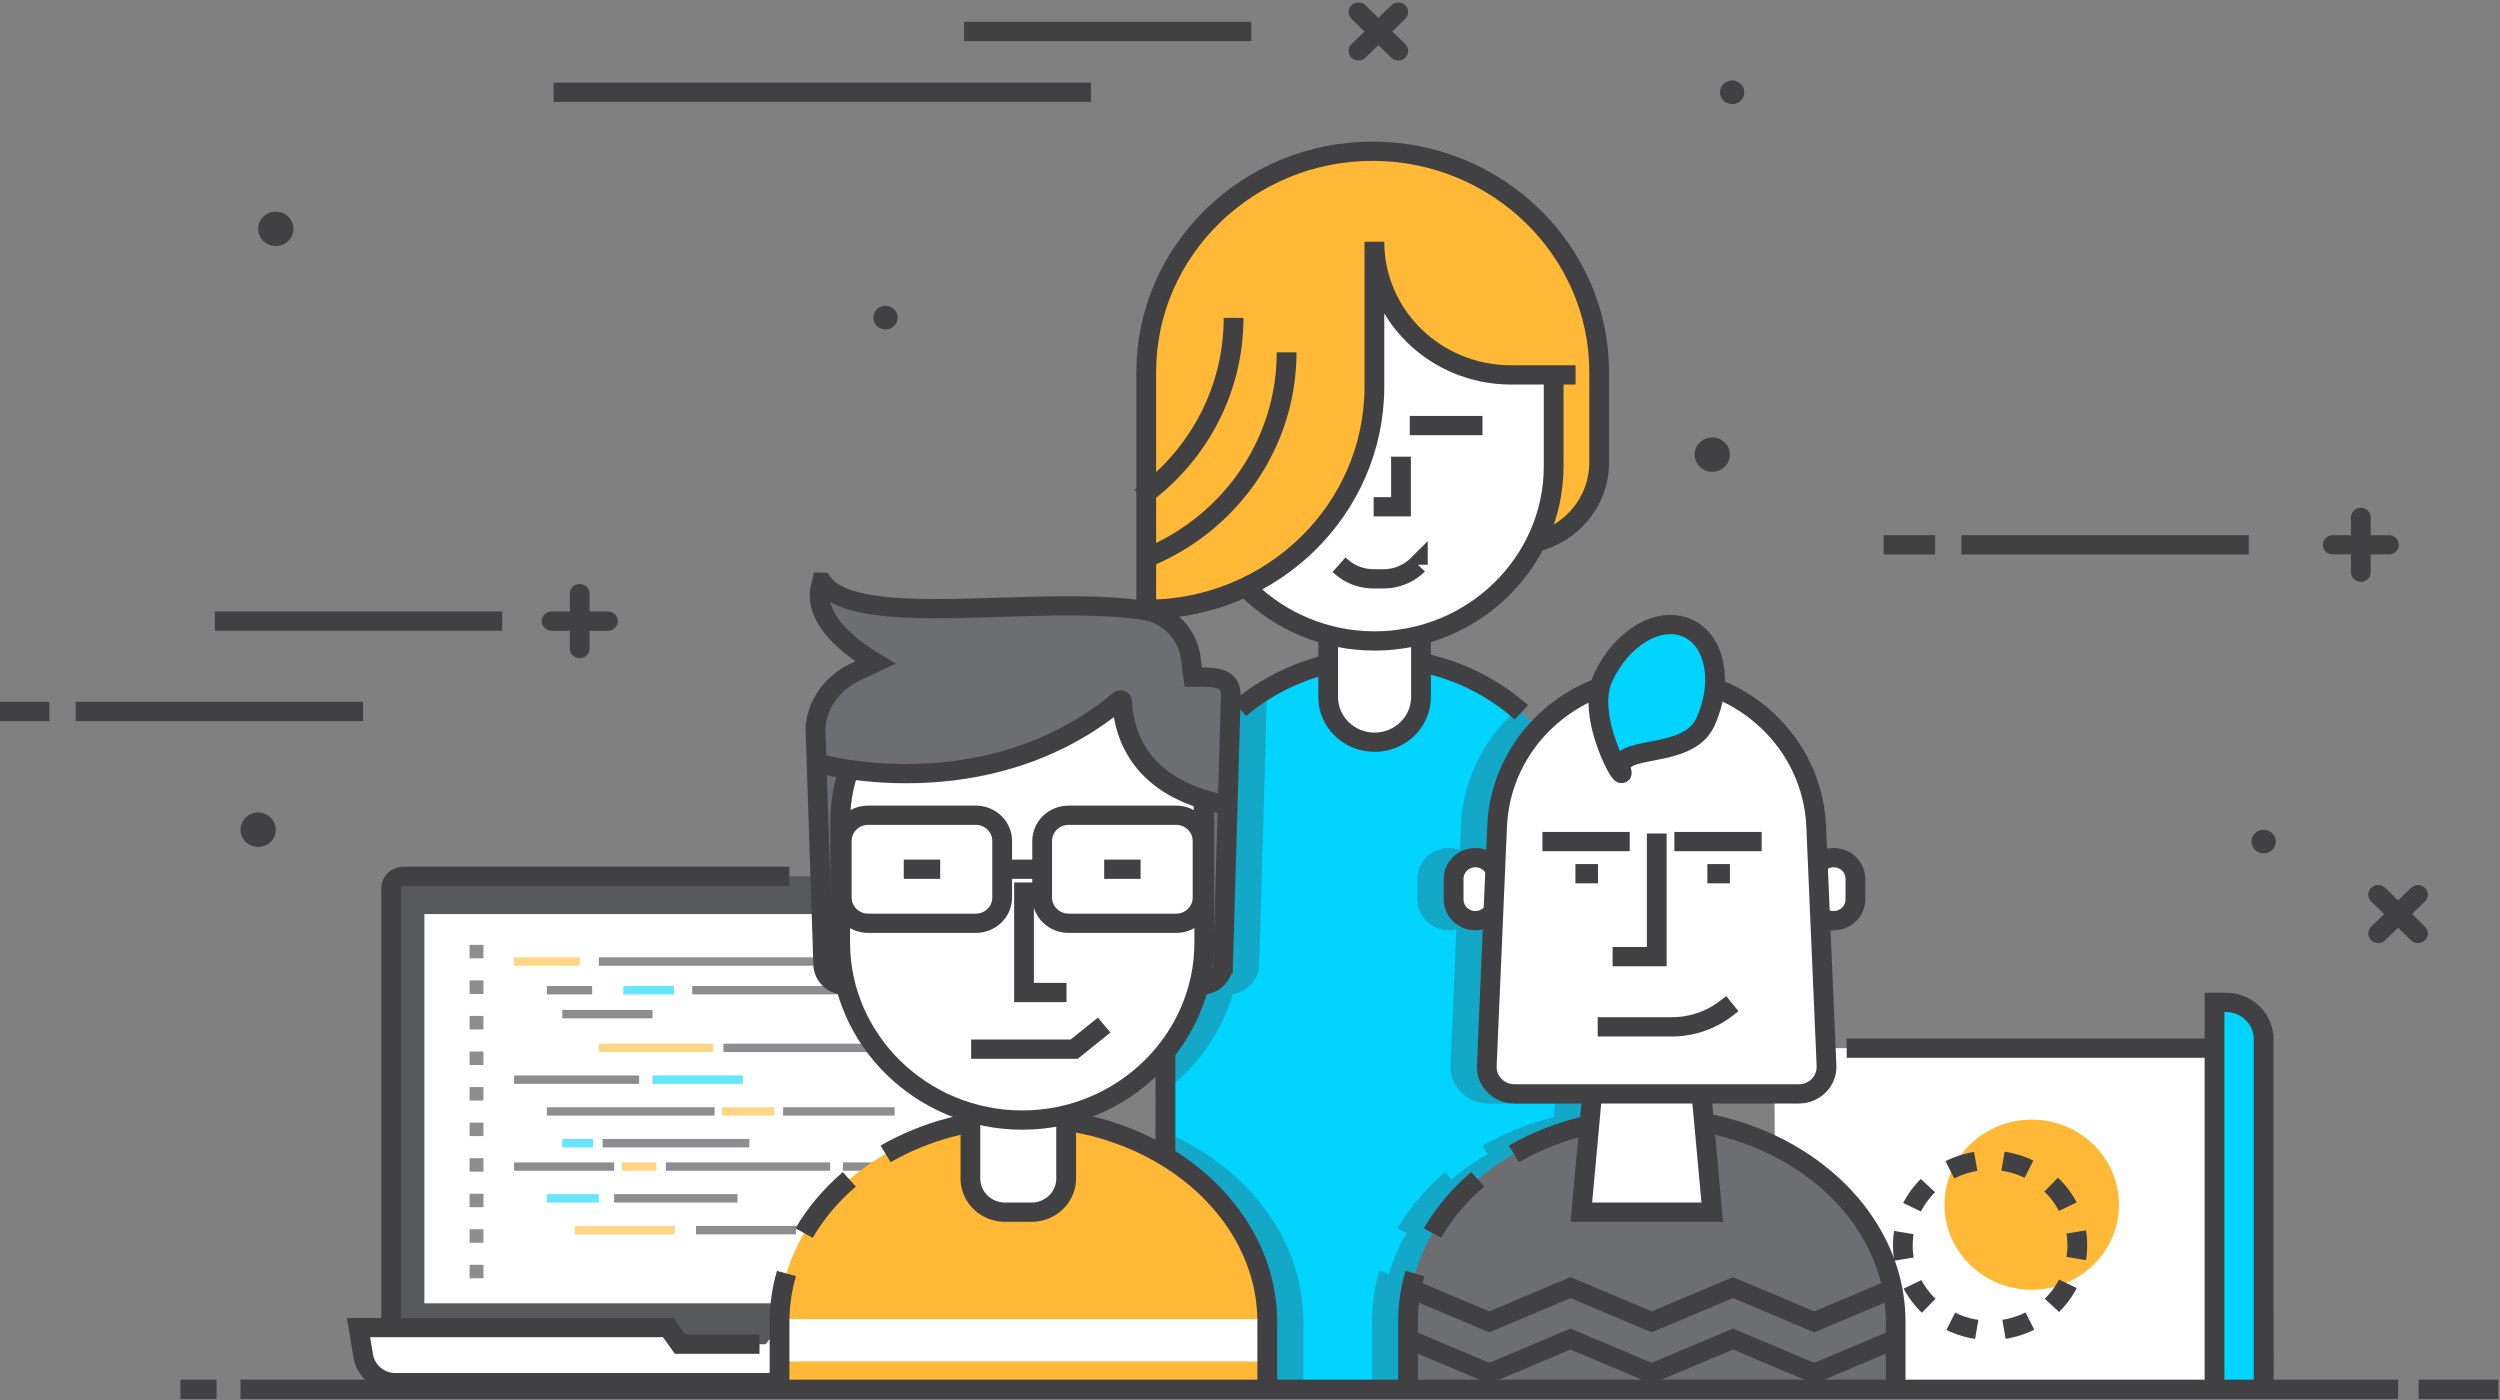 <svg xmlns="http://www.w3.org/2000/svg" xmlns:xlink="http://www.w3.org/1999/xlink" width="500" height="280"><rect width="100%" height="100%" fill="#808080" stroke="none"/><style><![CDATA[.W{stroke-miterlimit:10}.X{stroke-width:1.5}.Y{stroke:#414042}.Z{fill:none}.a{fill:#414042}.b{fill:#fff}.c{fill:#ffb936}.d{fill:#00d4ff}.e{fill:#6d6e71}]]></style><defs><clipPath id="A"><path d="M307.24 364.365h40.887v-25.97H307.24z"/></clipPath><clipPath id="B"><path d="M357.886 391.43h12.67v-61.682h-12.67z"/></clipPath><clipPath id="C"><path d="M375.756 383.207h16.666v-53.46h-16.666z"/></clipPath><path id="D" d="M308.3 363.313h-1.052v1.05h1.052z"/><path id="E" d="M-800.448 258.474a1.34 1.34 0 0 0-1.338-1.338 1.34 1.34 0 0 0-1.339 1.338 1.34 1.34 0 0 0 1.339 1.338 1.34 1.34 0 0 0 1.338-1.338"/><path id="F" d="M-863.638 269.147c0-.5-.413-.923-.923-.923s-.923.413-.923.923.413.923.923.923.923-.413.923-.923"/><path id="G" d="M-857.702 221.977h-8.18c-1.1 0-2 .9-2 2v4.414c0 1.1.9 2 2 2h8.18c1.1 0 2-.9 2-2v-4.414c0-1.1-.9-2-2-2z"/><path id="H" d="M-790.917 223.832c0-.912-.74-1.653-1.652-1.653s-1.653.74-1.653 1.653v1.602c0 .914.74 1.654 1.653 1.654s1.652-.74 1.652-1.654z"/></defs><g transform="matrix(2.634 0 0 -2.568 2454.355 754.691)"><path d="M-851.118 188.273h-49.98c-.55 0-1 .45-1 1v35.362c0 .55.45 1 1 1h49.98c.55 0 1-.45 1-1v-35.362c0-.55-.45-1-1-1" fill="#58595b"/><g class="W X Y Z"><path d="M-850.118 189.203c0-.512-.42-.93-.93-.93h-50.12c-.512 0-.93.418-.93.93v35.502c0 .51.418.93.93.93h29.305"/><path d="M-850.118 195.74v-6.174c0-.7-.58-1.292-1.292-1.292h-49.396c-.7 0-1.29.582-1.29 1.292"/></g><path d="M-852.924 192.376h-46.65v30.32h46.65zm1.898-6.176h-50.736c-1.218 0-2.257.882-2.454 2.084l-.36 2.204h23.515l.9-1.3h6.498l.972 1.3h24.772l-.314-1.917a2.83 2.83 0 0 0-2.792-2.371" class="b"/><path d="M-847.92 190.487l-.314-1.917a2.83 2.83 0 0 0-2.792-2.371h-50.736c-1.218 0-2.257.882-2.454 2.084l-.36 2.204h23.515l.9-1.292h6.032" class="W X Y Z"/><g clip-path="url(#A)" opacity=".6" transform="translate(-1203.39 -144.068)"><path d="M315.612 362.738h-5v.653h5z" class="c"/><path d="M316.554 360.506h-3.437v.653h3.437zm31.572 0h-23.97v.653h23.97z" class="a"/><path d="M318.92 360.506h3.867v.653h-3.867z" class="d"/><path d="M321.136 358.644h-6.85v.653h6.85z" class="a"/><path d="M325.752 356.013h-8.69v.653h8.69z" class="c"/><path d="M320.12 353.54h-9.497v.653h9.497z" class="a"/><path d="M321.136 353.54h6.86v.653h-6.86z" class="d"/><path d="M325.852 351.064h-12.735v.653h12.735zm5.2 0h8.467v.653h-8.467z" class="a"/><path d="M330.387 351.064H326.4v.653h3.997z" class="c"/><path d="M328.494 348.59H317.35v.653h11.143z" class="a"/><path d="M314.287 348.59h2.333v.653h-2.333z" class="d"/><path d="M318.224 346.77h-7.6v.653h7.6z" class="a"/><path d="M321.426 346.77h-2.612v.653h2.612z" class="c"/><path d="M334.624 346.77h-12.47v.653h12.47zm.97 0h11.26v.653h-11.26z" class="a"/><path d="M317.06 344.296h-3.944v.653h3.944z" class="d"/><path d="M318.224 344.296h9.363v.653h-9.363z" class="a"/><path d="M322.84 341.82h-7.6v.653h7.6z" class="c"/><g class="a"><path d="M332.04 341.82h-7.6v.653h7.6zm8.34 0h-7.16v.653h7.16zm4.894 14.193h2.148v.653h-2.148zm-.954 0h-17.8v.653h17.8zm-7.026 6.725H317.06v.653h20.233z"/><use xlink:href="#D"/><use xlink:href="#D" y="-2.769"/><use xlink:href="#D" y="-5.537"/><use xlink:href="#D" y="-8.306"/><use xlink:href="#D" y="-11.075"/><use xlink:href="#D" y="-13.843"/><use xlink:href="#D" y="-16.613"/><use xlink:href="#D" y="-19.383"/><path d="M308.3 341.163h-1.05v1.05h1.05zm0-2.77h-1.05v1.052h1.05z"/></g></g><path d="M-759.92 185.706l-.13 23.35c0 1.765-1.61 3.196-3.593 3.196h-33.433l.13-26.572z" class="b"/><path d="M-791.578 212.25h27.933c1.984 0 3.593-1.61 3.593-3.593l.13-21.868" class="W X Y Z"/><path d="M-763.65 185.68h3.73v27.554c0 1.426-1.282 2.582-2.863 2.582h-.867z" class="d"/><path d="M-759.92 185.68v27.273c0 1.58-1.282 2.863-2.863 2.863h-.867V185.68" class="W X Y Z"/><path d="M-772.843 204.742c2.587-2.587 2.587-6.78 0-9.368s-6.78-2.587-9.368 0-2.587 6.78 0 9.368 6.78 2.587 9.368 0" class="c"/><path d="M-776.007 201.578c2.587-2.587 2.587-6.78 0-9.368s-6.78-2.587-9.368 0-2.587 6.78 0 9.368 6.78 2.587 9.368 0z" stroke-dasharray="2.078, 2.078" class="W X Y Z"/><path d="M-810.373 257.846v7.068c0 9.455-7.736 17.19-17.19 17.19s-17.2-7.736-17.2-17.19v-13.46h27.988c3.53 0 6.393 2.862 6.393 6.393" class="c"/><path d="M-810.968 185.68v40.768c0 8.892-7.275 16.168-16.168 16.168s-16.167-7.276-16.167-16.168V185.68z" class="d"/><path d="M-837.67 238.687c2.835 2.445 6.52 3.927 10.533 3.927 4.17 0 7.98-1.598 10.856-4.213m-25.117-4.364a16.22 16.22 0 0 0 1.672 2.523m-3.578-50.88v40.768a16.1 16.1 0 0 0 .429 3.697" class="W X Y Z"/><path d="M-827.426 236.078c-1.947 0-3.524 1.578-3.524 3.524v7.446c0 1.946 1.577 3.524 3.524 3.524s3.525-1.578 3.525-3.524v-7.446c0-1.946-1.578-3.524-3.525-3.524" class="b"/><path d="M-827.426 236.078c-1.947 0-3.524 1.578-3.524 3.524v7.446c0 1.946 1.577 3.524 3.524 3.524s3.525-1.578 3.525-3.524v-7.446c0-1.946-1.578-3.524-3.525-3.524z" class="W X Y Z"/><path d="M-813.828 272.464v-14.902c0-7.48-6.12-13.598-13.598-13.598s-13.598 6.12-13.598 13.598v14.902z" class="b"/><path d="M-813.828 268.457v-10.895c0-7.48-6.12-13.598-13.598-13.598s-13.598 6.12-13.598 13.598v8.224" class="W X Y Z"/><path d="M-812.168 264.598h-4.898c-4.548-.138-10.373 4.898-10.373 7.946v-8.846c0-9.57-7.745-17.336-17.316-17.362l.738 18.604 2.618 8.536 28.31.67.922-4.098z" class="c"/><g class="W X Y Z"><path d="M-844.754 246.422c9.57.026 17.315 7.79 17.315 17.362v11.272c0-5.728 4.645-10.372 10.373-10.372h4.9"/><path d="M-815.203 251.646c2.775.697 4.83 3.21 4.83 6.2v7.068c0 9.455-7.735 17.19-17.2 17.19s-17.19-7.736-17.19-17.19V245.51"/><path d="M-824.755 260.74h5.523m-6.188-2.425v-3.898h-2.076m3.356-4.517a3.65 3.65 0 0 0-2.609-1.098h-.753a3.65 3.65 0 0 0-2.392.893l-.236.205m-14.5.582c6.2 2.655 10.523 8.804 10.523 15.963m-11.1-11.305a17.31 17.31 0 0 1 7.073 13.986"/><g stroke-linecap="round"><path d="M-754.677 251.453h4.274"/><path d="M-752.54 249.316v4.274m-137.375-8.08h4.274"/><path d="M-887.778 243.374v4.274m59.13 42.272l3.022 3.022"/><path d="M-825.625 289.92l-3.022 3.022m77.424-71.758l3.022 3.022"/><path d="M-748.2 221.184l-3.022 3.022"/></g><path d="M-782.864 251.453h21.816m-97.552 39.98h21.816m-52.976-4.738h40.796m64.1-35.242h-3.912m-137.272-12.983h21.816m-11.253 7.04h21.816m-34.38-7.04h-3.912"/></g><g class="a"><use xlink:href="#E"/><use xlink:href="#E" x="-109.07" y="17.586"/><use xlink:href="#E" x="-110.409" y="-29.211"/><use xlink:href="#F"/><use xlink:href="#F" x="64.288" y="17.548"/><use xlink:href="#F" x="104.64" y="-40.807"/></g><g clip-path="url(#B)" opacity=".3" transform="translate(-1203.39 -144.068)" class="a"><path d="M359.386 389.58v.2a17.54 17.54 0 0 1 3.343.46 4.9 4.9 0 0 1-2.157.914c-.84.133-1.744.22-2.686.275v-1.85zm6.344-6.834a16.41 16.41 0 0 1-2.06-2.123l-.6.475a17.06 17.06 0 0 1-1.749-2.638l.665-.357a16.07 16.07 0 0 1-1.464-3.895l-.745.176a16.86 16.86 0 0 1-.45-3.87v-18.04c2.8 1.9 4.913 4.72 5.87 8.045 1.135.2 2.005 1.17 2.005 2.34l.588 20.9c0 .474-.1.874-.3 1.2a17 17 0 0 1-2.279-1.625zm4.825-53V335c0 6.7-4.606 12.455-11.218 15.1v-20.344h9.718z"/></g><path d="M-835.585 185.68v5.254c0 8.735-8.33 15.882-18.51 15.882s-18.51-7.147-18.51-15.882v-5.254z" class="c"/><path d="M-835.585 187.85h-36.742v3.297h36.742z" class="b"/><path d="M-872.08 194.7c-.344-1.206-.527-2.464-.527-3.758v-5.254m5.3 16.345c-1.392-1.22-2.558-2.633-3.438-4.183m35.17-12.17v5.254c0 8.735-8.33 15.882-18.5 15.882-3.882 0-7.496-1.04-10.48-2.8" class="W X Y Z"/><path d="M-867.09 217.162h-.478a1.72 1.72 0 0 0-1.722 1.722l-.588 18.047c0 1.958.9 2.425 2.418 3.65l2.12 1.698c-5.5 3.424-4.05 6.292-4.05 6.292 2.535-3.803 16.345-.976 24.374-2.21a4.32 4.32 0 0 0 3.631-3.714l.195-1.502c1.573 0 2.85.1 2.85-1.463l-.588-20.796a1.72 1.72 0 0 0-1.722-1.722z" class="e"/><path d="M-867.09 217.162h-.55a1.65 1.65 0 0 0-1.65 1.65l-.587 18.178c.02 1.957 1.256 3.7 3.017 4.552l1.52.736c-5.25 3.27-4.167 5.755-4.058 6.258l.03-.001c2.604-3.782 16.437-.926 24.43-2.19 1.874-.296 3.31-1.82 3.552-3.7l.195-1.502c1.573 0 2.85.1 2.85-1.463l-.588-20.868a1.65 1.65 0 0 0-1.65-1.65z" class="W X Y Z"/><path d="M-853.466 199.478h-2.025a2.62 2.62 0 0 0-2.622 2.622v9.704a2.62 2.62 0 0 0 2.622 2.622h2.025c1.448 0 2.622-1.174 2.622-2.623V202.1c0-1.448-1.174-2.622-2.622-2.622" class="b"/><path d="M-853.466 199.478h-2.025a2.62 2.62 0 0 0-2.622 2.622v9.704a2.62 2.62 0 0 0 2.622 2.622h2.025c1.448 0 2.622-1.174 2.622-2.623V202.1c0-1.448-1.174-2.622-2.622-2.622z" class="W X Y Z"/><path d="M-854.18 206.65c-7.602 0-13.822 6.22-13.822 13.823v9.37c0 7.603 6.22 12.437 13.822 12.437s13.823-4.834 13.823-12.437v-9.37c0-7.603-6.22-13.823-13.823-13.823" class="b"/><path d="M-854.18 206.65c-7.602 0-13.822 6.22-13.822 13.823v9.37c0 7.603 6.22 12.437 13.822 12.437s13.823-4.834 13.823-12.437v-9.37c0-7.603-6.22-13.823-13.823-13.823z" class="W X Y Z"/><path d="M-839.585 239.077l-3.58 1.512c.33.36-.168.87 0 1.35 1.196 3.396-5.442 1.986-5.442 1.986s-7.655 3.158-16.393-3.404l-4.363-6.446s12.683-3.6 22.762 5.356c.106-2.732.8-6.725 7.016-8.032v5.01z" class="e"/><g class="W X Y Z"><path d="M-869.796 234.464s12.826-3.813 23 4.877c.078.067.197.02.2-.083.123-2.724 1.473-6.71 7.568-7.99"/><use xlink:href="#G"/><use xlink:href="#G" x="15.216"/><path d="M-855.702 226.184h2.695m-10.167 0h2.764m12.453 0h2.764m-8.85-1.027v-8.57h3.227m-7.242-4.417h7.82l2.28 1.878"/></g><g clip-path="url(#C)" opacity=".3" transform="translate(-1203.39 -144.068)" class="a"><path d="M387.098 382.456l.517.568-.214.183a12.82 12.82 0 0 1-4.884-9.597l-.078-1.857c-.257.094-.53.153-.82.153-1.324 0-2.402-1.078-2.402-2.403V367.9c0-1.325 1.078-2.403 2.402-2.403a2.35 2.35 0 0 1 .56.073l-.445-10.59c-.033-.784.247-1.528.8-2.094a2.83 2.83 0 0 1 2.06-.879h5.082l-.094-1.06c-1.915-.5-3.742-1.234-5.42-2.228l.387-.65a18.37 18.37 0 0 1-2.738-1.983l-.5.57c-1.47-1.29-2.68-2.762-3.596-4.377l.67-.38c-.565-.996-1.01-2.046-1.324-3.144l-.743.212c-.368-1.293-.554-2.626-.554-3.964v-5.254h16.666v40.768c0 4.724-2.066 8.978-5.324 11.94"/></g><use xlink:href="#H" class="b"/><use xlink:href="#H" class="W X Y Z"/><use xlink:href="#H" x="-27.201" class="b"/><use xlink:href="#H" x="-27.201" class="W X Y Z"/><path d="M-787.863 185.68v5.254c0 8.735-8.33 15.882-18.51 15.882s-18.51-7.147-18.51-15.882v-5.254z" class="e"/><path d="M-824.358 194.7a13.67 13.67 0 0 1-.527-3.758v-5.254m5.292 16.345c-1.392-1.22-2.558-2.633-3.438-4.183m35.168-12.17v5.254c0 8.735-8.33 15.882-18.5 15.882-3.882 0-7.496-1.04-10.48-2.8" class="W X Y Z"/><path d="M-801.786 199.478h-9.94l1.336 14.948h7.27z" class="b"/><path d="M-801.786 199.478h-9.94l1.336 14.948h7.27z" class="W X Y Z"/><path d="M-795.212 208.69h-21.594c-1.196 0-2.15.996-2.1 2.19l.783 18.63c.26 6.502 5.608 11.638 12.115 11.638s11.855-5.136 12.115-11.638l.783-18.63c.05-1.195-.905-2.19-2.1-2.19" class="b"/><g class="W X Y Z"><path d="M-795.212 208.69h-21.594c-1.196 0-2.15.996-2.1 2.19l.783 18.63c.26 6.502 5.608 11.638 12.115 11.638s11.855-5.136 12.115-11.638l.783-18.63c.05-1.195-.905-2.19-2.1-2.19z"/><path d="M-814.68 228.34h6.628m-4.123-2.504h1.714m8.303 0h1.714m-4.218 2.504h6.628m-7.966.628v-9.587h-3.352m-1.132-5.47h5.63a6.64 6.64 0 0 1 4.214 1.507l.38.3"/></g><path d="M-802.302 237.66c-1.37-3.092-6.965-1.6-6.37-3.875.287-1.097-2.78 4.23-1.41 7.322s4.222 4.827 6.37 3.875 2.78-4.23 1.41-7.322" class="d"/><path d="M-802.302 237.66c-1.37-3.092-6.965-1.6-6.37-3.875.287-1.097-2.78 4.23-1.4 7.322s4.222 4.827 6.37 3.875 2.78-4.23 1.4-7.322zm-22.583-44.056l6.167-2.67 6.165 2.67 6.167-2.67 6.17 2.67 6.176-2.67 6.176 2.67m-37.02-4.007l6.167-2.67 6.165 2.67 6.167-2.67 6.17 2.67 6.176-2.67 6.176 2.67m-130.232-3.917h2.74m167.205 0h6.05m-171.433 0h163.822" class="W X Y Z"/></g></svg>